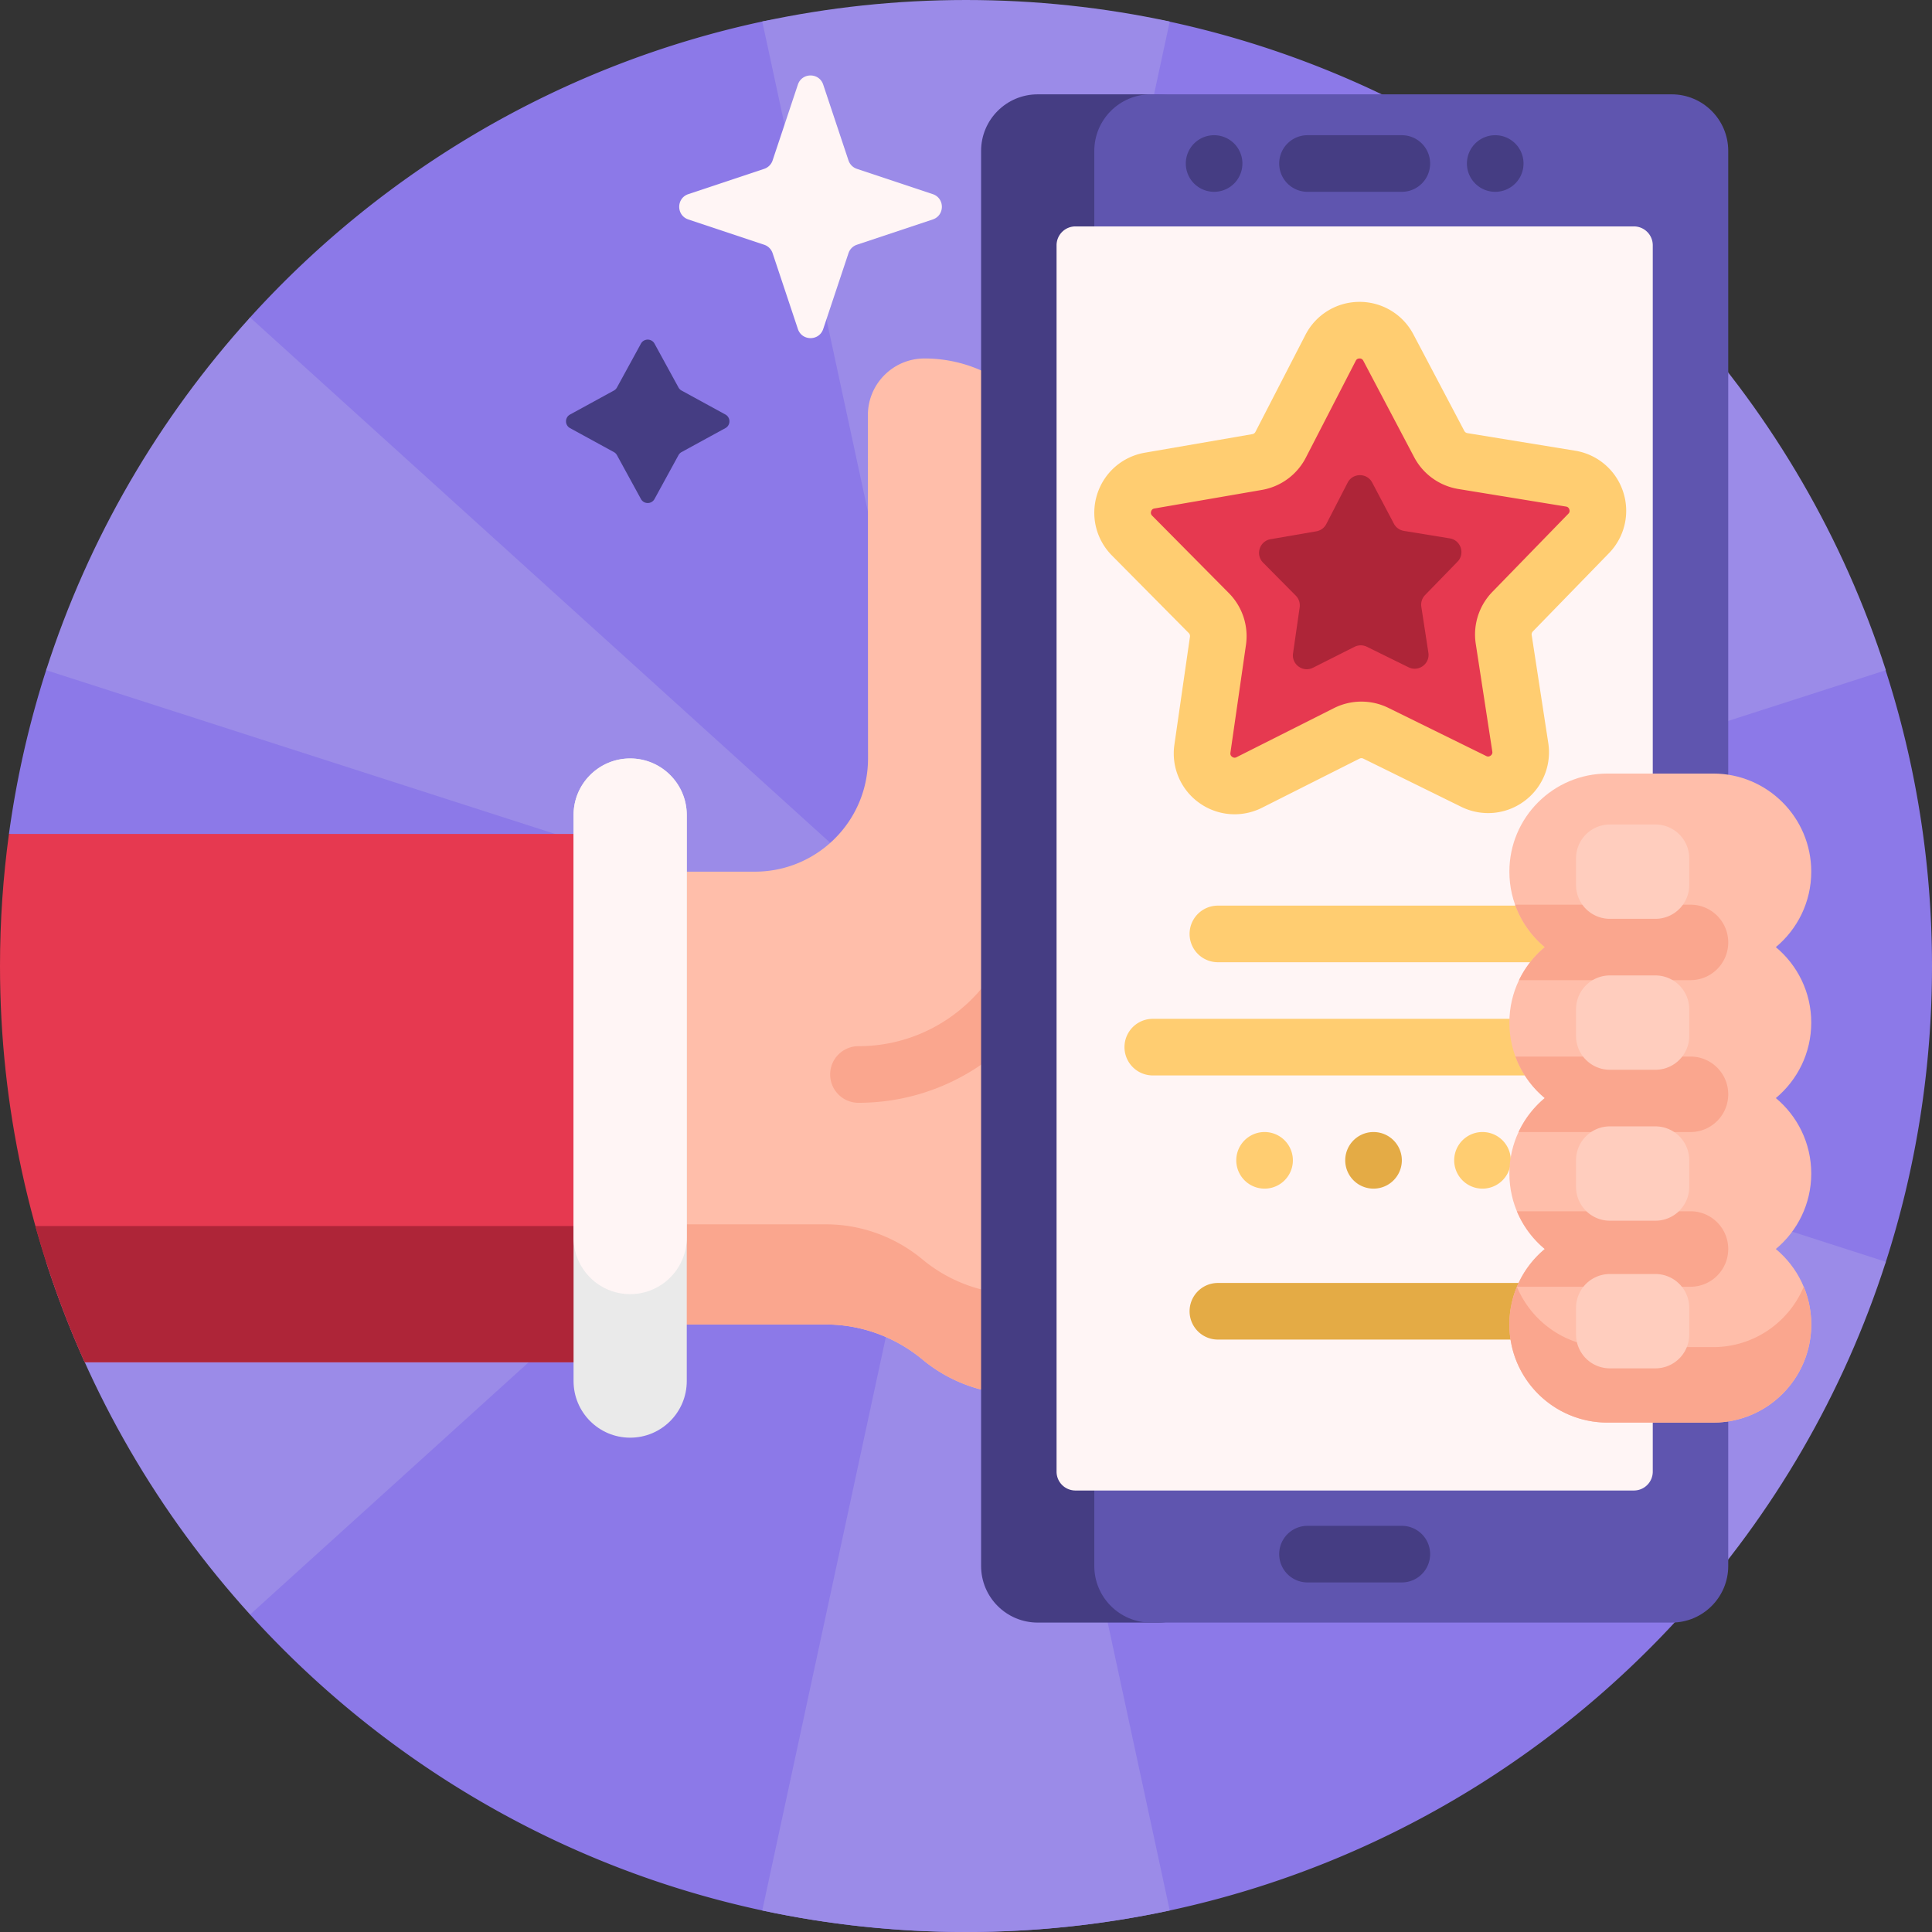 <svg xmlns="http://www.w3.org/2000/svg" xmlns:svgjs="http://svgjs.com/svgjs" xmlns:xlink="http://www.w3.org/1999/xlink" width="288" height="288"><rect width="100%" height="100%" fill="#333333" stroke="none"/><svg xmlns="http://www.w3.org/2000/svg" width="288" height="288" viewBox="0 0 512 512"><path fill="#8c79e8" d="M512 256.001c0 27.344-4.287 53.688-12.227 78.394-1.007 3.134-10.15 2.526-11.273 5.605a255.397 255.397 0 01-34.96 64.816c-2.572 3.461 2.849 10.57.109 13.894-36.026 43.712-86.271 75.267-143.658 87.586C292.585 510.033 274.522 512 256 512c-18.523 0-36.586-1.967-53.993-5.704-53.296-11.442-100.432-39.475-135.739-78.428V310.577c0-40.435-25.663-76.413-63.895-89.577a254.49 254.49 0 019.854-43.396c.848-2.639 8.802-3.979 9.732-6.58C32.288 142.156 47.655 115.684 67 92.667c2.067-2.459-2.885-6.16-.729-8.538 35.307-38.952 82.443-66.983 135.738-78.425 16.922-3.633 90.081-3.825 107.979.042 51.198 11.062 96.792 37.512 131.651 74.25 1.333 1.405-4.94 6.07-3.639 7.504 21.831 24.069 39.162 52.291 50.639 83.321 1.227 3.319 9.977 3.424 11.069 6.805C507.687 202.338 512 228.678 512 256.001z" class="color2cb3cd svgShape"/><path fill="#9b8be8" d="M256.077 256.133l53.915 250.163C292.585 510.033 274.522 512 256 512s-36.585-1.967-53.991-5.704l53.915-250.163L66.271 427.871c-24.158-26.652-42.778-58.416-54.044-93.476L255.847 256l-243.62-78.395c11.266-35.061 29.887-66.825 54.044-93.476l189.652 171.739L202.009 5.704C219.415 1.967 237.478 0 256 0s36.585 1.967 53.991 5.704l-53.915 250.163L445.729 84.129c24.158 26.652 42.778 58.416 54.044 93.476L256.153 256l243.62 78.395c-11.266 35.061-29.886 66.824-54.044 93.476z" class="color44bfd7 svgShape"/><path fill="#ffbeaa" d="M410 237.5v92c0 22.091-17.909 40-40 40H270a39.835 39.835 0 01-25.522-9.199c-7.212-5.982-16.26-9.301-25.63-9.301H62V231h138.035c16.576 0 30.011-13.439 30-30.015C230.012 165.15 230 110 230 110c0-8.284 6.716-15 15-15 20.435 0 37 16.565 37 37v65.5h88c22.091 0 40 17.909 40 40z" class="colorffbeaa svgShape"/><path fill="#faa68e" d="M230.021 175.355C230.007 143.577 230 110 230 110c0-.151.002-.301.007-.451.006 19.068.015 44.968.028 64.895 0 .305-.005.609-.014.911zM370 342.958H270a39.835 39.835 0 01-25.522-9.199c-7.212-5.982-16.26-9.301-25.63-9.301H62V351h156.848c9.37 0 18.418 3.318 25.63 9.301A39.84 39.84 0 00270 369.5h100c22.091 0 40-17.909 40-40v-26.542c0 22.092-17.909 40-40 40zM227.5 292.25c31.706 0 57.5-25.794 57.5-57.5 0-4.143-3.358-7.5-7.5-7.5s-7.5 3.357-7.5 7.5c0 23.435-19.065 42.5-42.5 42.5-4.142 0-7.5 3.357-7.5 7.5s3.358 7.5 7.5 7.5z" class="colorfaa68e svgShape"/><path fill="#e63950" d="M2.373 221H162v140H22.455C8.028 328.96 0 293.418 0 256c0-11.873.808-23.557 2.373-35z" class="colorff50b5 svgShape"/><path fill="#ae2538" d="M162 324.917V361H22.455a254.048 254.048 0 01-13.071-36.083z" class="colorff2ea6 svgShape"/><path fill="#eaeaea" d="M152 366V216c0-8.284 6.716-15 15-15 8.284 0 15 6.716 15 15v150c0 8.284-6.716 15-15 15-8.284 0-15-6.716-15-15z" class="colorffc7e7 svgShape"/><path fill="#fff5f5" d="M152 327.958V216c0-8.284 6.716-15 15-15 8.284 0 15 6.716 15 15v111.958c0 8.284-6.716 15-15 15-8.284 0-15-6.715-15-15zm59.447-240.771l-6.698-20.093a3.538 3.538 0 00-2.237-2.237l-20.093-6.698c-3.225-1.075-3.225-5.637 0-6.712l20.093-6.698a3.538 3.538 0 002.237-2.237l6.698-20.093c1.075-3.225 5.637-3.225 6.712 0l6.698 20.093a3.538 3.538 0 002.237 2.237l20.093 6.698c3.225 1.075 3.225 5.637 0 6.712l-20.093 6.698a3.538 3.538 0 00-2.237 2.237l-6.698 20.093c-1.075 3.226-5.637 3.226-6.712 0z" class="colorfff5f5 svgShape"/><path fill="#453d83" d="M307 430h-32c-8.284 0-15-6.716-15-15V40c0-8.284 6.716-15 15-15h32c8.284 0 15 6.716 15 15v375c0 8.284-6.716 15-15 15z" class="color453d83 svgShape"/><path fill="#5f55af" d="M443 430H305c-8.284 0-15-6.716-15-15V40c0-8.284 6.716-15 15-15h138c8.284 0 15 6.716 15 15v375c0 8.284-6.716 15-15 15z" class="color5f55af svgShape"/><path fill="#453d83" d="M371.5 50.833h-25a7.5 7.5 0 010-15h25a7.5 7.5 0 010 15zm-42.25-7.5a7.5 7.5 0 10-15 0 7.5 7.5 0 0015 0zm67 7.5a7.5 7.5 0 110-15 7.5 7.5 0 010 15zM379 411.861a7.5 7.5 0 00-7.5-7.5h-25a7.5 7.5 0 000 15h25a7.5 7.5 0 007.5-7.5z" class="color453d83 svgShape"/><path fill="#fff5f5" d="M433 395H285a5 5 0 01-5-5V65a5 5 0 015-5h148a5 5 0 015 5v325a5 5 0 01-5 5z" class="colorfff5f5 svgShape"/><path fill="#e63950" d="M421.008 141.375l-20.166 20.737a8.63 8.63 0 00-2.343 7.327l4.393 28.59c1.06 6.897-6.079 12.134-12.34 9.054l-25.954-12.771a8.63 8.63 0 00-7.692.036l-25.833 13.012c-6.232 3.139-13.419-2.032-12.424-8.938l4.126-28.63a8.633 8.633 0 00-2.411-7.305l-20.358-20.548c-4.911-4.957-2.214-13.39 4.661-14.578l28.503-4.923a8.632 8.632 0 006.202-4.55l13.251-25.712c3.197-6.202 12.05-6.244 15.305-.071l13.491 25.587a8.627 8.627 0 006.244 4.492l28.548 4.657c6.887 1.124 9.662 9.531 4.797 14.534z" class="colord12898 svgShape"/><path fill="#ae2538" d="M386.25 148.862l-8.586 8.829a3.674 3.674 0 00-.997 3.119l1.87 12.172c.451 2.936-2.588 5.166-5.254 3.855l-11.05-5.437a3.674 3.674 0 00-3.275.015l-10.999 5.54c-2.653 1.336-5.713-.865-5.29-3.805l1.756-12.189a3.675 3.675 0 00-1.027-3.11l-8.668-8.748c-2.091-2.11-.943-5.701 1.985-6.207l12.135-2.096a3.675 3.675 0 002.641-1.937l5.642-10.947c1.361-2.641 5.131-2.658 6.516-.03l5.744 10.894a3.676 3.676 0 002.659 1.913l12.155 1.983c2.932.476 4.114 4.056 2.043 6.186z" class="colorff2ea6 svgShape"/><path fill="#453d83" d="M173.454 91.068l6.353 11.616c.188.344.471.627.816.816l11.616 6.353c1.423.778 1.423 2.823 0 3.601l-11.616 6.353a2.053 2.053 0 00-.816.816l-6.353 11.616c-.778 1.423-2.823 1.423-3.601 0l-6.353-11.616a2.053 2.053 0 00-.816-.816l-11.616-6.353c-1.423-.778-1.423-2.823 0-3.601l11.616-6.353c.344-.188.627-.471.816-.816l6.353-11.616c.778-1.424 2.823-1.424 3.601 0z" class="color453d83 svgShape"/><path fill="#e4ab45" d="M356.5 307.5a7.5 7.5 0 1115 0 7.5 7.5 0 01-15 0zm48.75 32.5h-82.5a7.5 7.5 0 000 15h82.5a7.5 7.5 0 000-15z" class="colore4ab45 svgShape"/><path fill="#ffcd71" d="M327.184 215.791a16.09 16.09 0 01-9.412-3.045 16.077 16.077 0 01-6.545-15.394l4.125-28.63a1.131 1.131 0 00-.315-.955l-20.359-20.549c-4.247-4.287-5.743-10.519-3.905-16.266s6.673-9.955 12.618-10.981l28.503-4.924c.347-.06.65-.282.812-.595l13.251-25.712A16.08 16.08 0 01360.22 80h.076a16.078 16.078 0 0114.267 8.607l13.49 25.586c.165.312.47.531.817.588l28.549 4.657a16.084 16.084 0 0112.72 10.864 16.08 16.08 0 01-3.754 16.301L406.22 167.34c-.246.253-.36.611-.307.959l4.393 28.59a16.083 16.083 0 01-6.401 15.455 16.08 16.08 0 01-16.663 1.468l-25.954-12.771a1.13 1.13 0 00-1.006.005l-25.833 13.013a16.152 16.152 0 01-7.265 1.732zM360.296 95h-.007c-.686.003-.922.462-1 .613l-13.251 25.711a16.212 16.212 0 01-11.592 8.505l-28.503 4.924c-.167.029-.676.117-.884.769s.154 1.019.274 1.139l20.358 20.548a16.208 16.208 0 014.507 13.654l-4.125 28.629c-.024.167-.098.678.458 1.078.555.4 1.016.168 1.168.092l25.833-13.013a16.208 16.208 0 0114.376-.067l25.955 12.771c.151.075.611.303 1.167-.103.553-.405.474-.915.448-1.082l-4.393-28.59a16.212 16.212 0 014.379-13.695l20.165-20.737c.118-.122.479-.491.264-1.142s-.724-.734-.892-.761l-28.548-4.657a16.214 16.214 0 01-11.671-8.397l-13.49-25.586a1.04 1.04 0 00-.996-.603zm52.454 152.5a7.5 7.5 0 00-7.5-7.5h-82.5a7.5 7.5 0 000 15h82.5a7.5 7.5 0 007.5-7.5zm-70.125 60a7.5 7.5 0 10-15 0 7.5 7.5 0 0015 0zm57.75 0a7.5 7.5 0 10-15 0 7.5 7.5 0 0015 0zm29.625-30a7.5 7.5 0 00-7.5-7.5h-117a7.5 7.5 0 000 15h117a7.5 7.5 0 007.5-7.5z" class="colorffcd71 svgShape"/><path fill="#ffbeaa" d="M470.614 251c5.735 4.769 9.386 11.958 9.386 20s-3.651 15.231-9.386 20c5.735 4.769 9.386 11.958 9.386 20s-3.651 15.231-9.386 20c5.735 4.769 9.386 11.958 9.386 20 0 14.359-11.641 26-26 26h-28c-14.359 0-26-11.641-26-26 0-8.042 3.651-15.231 9.386-20-5.735-4.769-9.386-11.958-9.386-20s3.651-15.231 9.386-20c-5.735-4.769-9.386-11.958-9.386-20s3.651-15.231 9.386-20c-5.735-4.769-9.386-11.958-9.386-20 0-14.359 11.641-26 26-26h28c14.359 0 26 11.641 26 26 0 8.042-3.651 15.231-9.386 20z" class="colorffbeaa svgShape"/><path fill="#faa68e" d="M409.386 331a26.082 26.082 0 01-7.393-10H448c5.523 0 10 4.477 10 10s-4.477 10-10 10h-46.007a26.082 26.082 0 017.393-10zm0-80a26.107 26.107 0 00-6.833 8.75H448c5.523 0 10-4.477 10-10s-4.477-10-10-10h-46.49a26.047 26.047 0 007.876 11.25zM448 280h-46.4a26.055 26.055 0 007.786 11 26.092 26.092 0 00-6.951 9H448c5.523 0 10-4.477 10-10s-4.477-10-10-10zm30.007 61c-3.918 9.396-13.191 16-24.007 16h-28c-10.816 0-20.089-6.604-24.007-16A25.913 25.913 0 00400 351c0 14.359 11.641 26 26 26h28c14.359 0 26-11.641 26-26 0-3.544-.709-6.922-1.993-10z" class="colorfaa68e svgShape"/><path fill="#ffcdbe" d="M417.667 353.66v-7.064a8.968 8.968 0 018.968-8.968h12.064a8.968 8.968 0 018.968 8.968v7.064a8.968 8.968 0 01-8.968 8.968h-12.064a8.968 8.968 0 01-8.968-8.968zm8.968-30.16h12.064a8.968 8.968 0 008.968-8.968v-7.064a8.968 8.968 0 00-8.968-8.968h-12.064a8.968 8.968 0 00-8.968 8.968v7.064a8.968 8.968 0 008.968 8.968zm0-40h12.064a8.968 8.968 0 008.968-8.968v-7.064a8.968 8.968 0 00-8.968-8.968h-12.064a8.968 8.968 0 00-8.968 8.968v7.064a8.968 8.968 0 008.968 8.968zm0-40h12.064a8.968 8.968 0 008.968-8.968v-7.064a8.968 8.968 0 00-8.968-8.968h-12.064a8.968 8.968 0 00-8.968 8.968v7.064a8.968 8.968 0 008.968 8.968z" class="colorffcdbe svgShape"/></svg></svg>